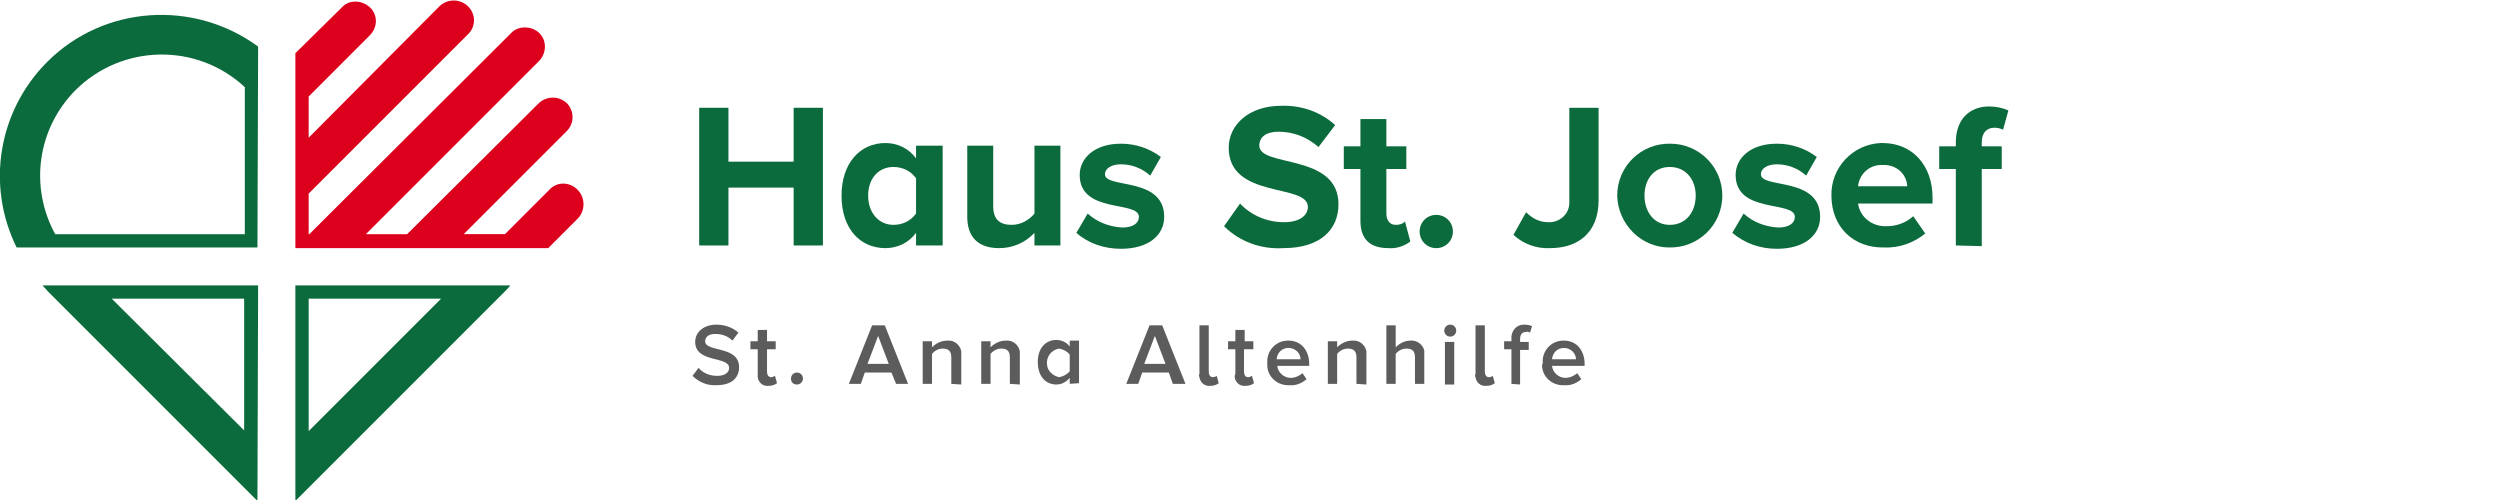 <?xml version="1.0" encoding="utf-8"?>
<!-- Generator: Adobe Illustrator 27.4.1, SVG Export Plug-In . SVG Version: 6.00 Build 0)  -->
<!DOCTYPE svg PUBLIC "-//W3C//DTD SVG 1.1//EN" "http://www.w3.org/Graphics/SVG/1.1/DTD/svg11.dtd">
<svg version="1.1" id="Logo_St._Josef_final" xmlns:x="http://ns.adobe.com/Extensibility/1.0/" xmlns:i="http://ns.adobe.com/AdobeIllustrator/10.0/" xmlns:graph="http://ns.adobe.com/Graphs/1.0/"
	 xmlns="http://www.w3.org/2000/svg" xmlns:xlink="http://www.w3.org/1999/xlink" x="0px" y="0px" viewBox="0 0 375.8 75.2"
	 style="enable-background:new 0 0 375.8 75.2;" xml:space="preserve">
<style type="text/css">
	.st0{fill:#0C6B3D;}
	.st1{fill:#DC001D;}
	.st2{fill:#5D5C5C;}
</style>
<g id="Gruppe_739">
	<g id="Gruppe_751">
		<path id="Pfad_1502" class="st0" d="M38.8,7C29.1-0.1,15.6,0.8,7.1,9.3c-7.4,7.4-9.2,18.6-4.6,27.9h36.2L38.8,7L38.8,7z M8.3,35.2
			c-3.9-7.1-2.7-15.9,3.1-21.7c7-6.9,18.2-7.1,25.4-0.4v22.1H8.3z"/>
		<path id="Pfad_1503" class="st0" d="M38.8,42.9H6.4c0.2,0.3,0.5,0.5,0.7,0.8l0.1,0.1l0,0l31.5,31.5L38.8,42.9L38.8,42.9z
			 M36.8,64.8l-20-19.9h19.9v19.9H36.8z"/>
		<path id="Pfad_1504" class="st0" d="M44.4,68L44.4,68v7.3l31.5-31.5l0,0l0.1-0.1c0.2-0.2,0.5-0.5,0.7-0.8H44.4V68z M46.4,44.9
			h19.9L46.4,64.8V44.9z"/>
		<path id="Pfad_1505" class="st1" d="M86.8,28.5c-1.2-1.2-3.1-1.2-4.2,0l-6.7,6.7h-6.2l15.5-15.5c1.2-1.2,1.1-3.1,0-4.2
			c-1.2-1.1-3-1.1-4.2,0L61.2,35.2H55l26-26C82.2,8,82.2,6.1,81.1,5S78,3.8,76.9,4.9c0,0,0,0-0.1,0.1L46.5,35.2h-0.1v-6.1l24-24
			c1.2-1.2,1.1-3.1-0.1-4.2s-3-1.1-4.2,0L46.4,20.7v-6.2l9.2-9.2c1.2-1.2,1.2-3.1,0-4.2s-3.1-1.2-4.2,0l-7,6.9v8.5l0,0v6.2l0,0v8.5
			l0,0v6.1h38l4.5-4.5C88,31.6,88,29.7,86.8,28.5"/>
	</g>
</g>
<g id="Gruppe_741">
	<g id="Gruppe_749">
		<g id="Gruppe_750">
			<path id="Pfad_1506" class="st0" d="M119.3,36.9v-8.7h-9.8v8.7h-4.4V16.2h4.4v8.1h9.8v-8.1h4.4v20.7H119.3z"/>
			<path id="Pfad_1507" class="st0" d="M137.7,36.9V35c-1.1,1.5-2.8,2.3-4.6,2.3c-3.8,0-6.6-2.9-6.6-7.9c0-4.9,2.8-7.9,6.6-7.9
				c1.8,0,3.5,0.8,4.6,2.3v-1.9h4v15H137.7z M137.7,32.1v-5.3c-0.8-1.1-2-1.7-3.4-1.7c-2.3,0-3.8,1.8-3.8,4.3c0,2.6,1.6,4.4,3.8,4.4
				C135.7,33.8,136.9,33.2,137.7,32.1"/>
			<path id="Pfad_1508" class="st0" d="M155.5,36.9V35c-1.4,1.5-3.3,2.3-5.3,2.3c-3.3,0-4.8-1.8-4.8-4.7V21.9h3.9V31
				c0,2.1,1.1,2.8,2.8,2.8c1.3,0,2.6-0.7,3.4-1.7V21.9h3.9v15H155.5z"/>
			<path id="Pfad_1509" class="st0" d="M161.8,35l1.7-2.9c1.4,1.3,3.3,2,5.2,2.1c1.7,0,2.5-0.7,2.5-1.6c0-2.5-8.9-0.4-8.9-6.3
				c0-2.5,2.2-4.7,6.2-4.7c2.2,0,4.3,0.7,6,2l-1.6,2.8c-1.2-1.1-2.8-1.7-4.4-1.7c-1.4,0-2.4,0.6-2.4,1.5c0,2.2,8.9,0.3,8.9,6.4
				c0,2.8-2.4,4.8-6.5,4.8C166,37.4,163.6,36.6,161.8,35"/>
			<path id="Pfad_1510" class="st0" d="M184,34l2.4-3.4c1.7,1.8,4.1,2.8,6.6,2.8s3.6-1.1,3.6-2.3c0-3.6-11.9-1.1-11.9-8.9
				c0-3.4,3-6.3,7.9-6.3c3-0.1,5.9,0.9,8.1,2.9l-2.5,3.3c-1.7-1.5-3.8-2.3-6-2.3c-1.9,0-2.9,0.8-2.9,2.1c0,3.3,11.9,1.1,11.9,8.8
				c0,3.8-2.7,6.6-8.3,6.6C189.5,37.5,186.3,36.3,184,34"/>
			<path id="Pfad_1511" class="st0" d="M204.5,33.2v-7.8H202V22h2.5v-4.1h3.9V22h3v3.4h-3v6.7c0,1,0.5,1.7,1.4,1.7
				c0.5,0,1-0.1,1.4-0.5l0.8,3c-0.9,0.7-2.1,1.1-3.3,1C205.9,37.3,204.5,35.9,204.5,33.2"/>
			<path id="Pfad_1512" class="st0" d="M213.4,34.8c0-1.4,1.1-2.5,2.5-2.5s2.5,1.1,2.5,2.5s-1.1,2.5-2.5,2.5S213.4,36.2,213.4,34.8"
				/>
			<path id="Pfad_1513" class="st0" d="M227.5,35.3l1.9-3.4c0.9,0.9,2,1.5,3.3,1.5c1.7,0.1,3.2-1.2,3.2-2.9c0-0.1,0-0.3,0-0.4V16.2
				h4.4v13.9c0,4.9-3.1,7.2-7.3,7.2C231,37.4,229,36.7,227.5,35.3"/>
			<path id="Pfad_1514" class="st0" d="M243.1,29.4c0-4.4,3.6-7.9,8-7.8c4.3,0,7.8,3.5,7.8,7.8c0,4.4-3.6,7.9-8,7.8
				C246.7,37.2,243.2,33.7,243.1,29.4 M254.9,29.4c0-2.3-1.4-4.3-3.9-4.3s-3.8,2-3.8,4.3c0,2.4,1.4,4.4,3.8,4.4
				C253.5,33.8,254.9,31.8,254.9,29.4"/>
			<path id="Pfad_1515" class="st0" d="M260.4,35l1.7-2.9c1.4,1.3,3.3,2,5.2,2.1c1.7,0,2.5-0.7,2.5-1.6c0-2.5-8.9-0.4-8.9-6.3
				c0-2.5,2.2-4.7,6.2-4.7c2.2,0,4.3,0.7,6,2l-1.6,2.8c-1.2-1.1-2.8-1.7-4.4-1.7c-1.4,0-2.4,0.6-2.4,1.5c0,2.2,8.9,0.3,8.9,6.4
				c0,2.8-2.4,4.8-6.5,4.8C264.6,37.4,262.3,36.6,260.4,35"/>
			<path id="Pfad_1516" class="st0" d="M275.3,29.4c-0.1-4.2,3.2-7.7,7.4-7.9c0.1,0,0.2,0,0.3,0c4.5,0,7.5,3.4,7.5,8.2v0.9h-11.2
				c0.3,2.1,2.2,3.5,4.3,3.4c1.5,0,2.9-0.5,4-1.5l1.8,2.6c-1.7,1.4-3.9,2.2-6.2,2.1C278.7,37.3,275.3,34.2,275.3,29.4 M283,24.8
				c-1.9-0.1-3.5,1.3-3.7,3.2h7.4C286.6,26.1,285,24.7,283,24.8C283.1,24.8,283,24.8,283,24.8"/>
			<path id="Pfad_1517" class="st0" d="M294,36.9V25.4h-2.5V22h2.5v-0.6c0-3.5,2.1-5.4,5-5.4c1,0,2,0.2,2.9,0.6l-0.8,2.9
				c-0.4-0.2-0.8-0.3-1.3-0.3c-1.1,0-1.9,0.7-1.9,2.2V22h3v3.4h-3V37L294,36.9L294,36.9z"/>
		</g>
		<path id="Pfad_1518" class="st2" d="M104.1,56.5l0.9-1.2c0.7,0.8,1.7,1.2,2.8,1.2c1.3,0,1.8-0.6,1.8-1.2c0-1.8-5.1-0.7-5.1-3.9
			c0-1.5,1.3-2.6,3.2-2.6c1.2,0,2.4,0.4,3.3,1.2l-0.9,1.2c-0.7-0.7-1.6-1-2.6-1c-0.9,0-1.5,0.4-1.5,1.1c0,1.7,5.1,0.6,5.1,3.9
			c0,1.5-1,2.7-3.4,2.7C106.3,58,105,57.4,104.1,56.5"/>
		<path id="Pfad_1519" class="st2" d="M113.9,56.2v-3.7h-1.1v-1.2h1.1v-1.7h1.4v1.7h1.3v1.2h-1.3v3.4c0,0.4,0.2,0.8,0.6,0.8
			c0.2,0,0.4-0.1,0.6-0.2l0.3,1.1c-0.4,0.3-0.8,0.4-1.3,0.4c-0.8,0.1-1.5-0.5-1.6-1.3C113.9,56.5,113.9,56.4,113.9,56.2"/>
		<path id="Pfad_1520" class="st2" d="M118.9,56.9c0-0.5,0.4-0.9,0.9-0.9s0.9,0.4,0.9,0.9s-0.4,0.9-0.9,0.9S118.9,57.5,118.9,56.9
			L118.9,56.9"/>
		<path id="Pfad_1521" class="st2" d="M134.7,57.7L134,56h-4l-0.6,1.7h-1.8l3.5-8.8h1.9l3.5,8.8H134.7z M132,50.5l-1.6,4.2h3.2
			L132,50.5z"/>
		<path id="Pfad_1522" class="st2" d="M143,57.7v-4c0-1-0.5-1.3-1.3-1.3c-0.6,0-1.2,0.3-1.6,0.8v4.5h-1.4v-6.4h1.4v0.9
			c0.6-0.6,1.4-1,2.3-1c1-0.1,1.9,0.6,2.1,1.6c0,0.2,0,0.3,0,0.5v4.5L143,57.7z"/>
		<path id="Pfad_1523" class="st2" d="M151.8,57.7v-4c0-1-0.5-1.3-1.3-1.3c-0.6,0-1.2,0.3-1.6,0.8v4.5h-1.4v-6.4h1.4v0.9
			c0.6-0.6,1.4-1,2.3-1c1-0.1,1.9,0.6,2.1,1.6c0,0.2,0,0.3,0,0.5v4.5L151.8,57.7z"/>
		<path id="Pfad_1524" class="st2" d="M160.8,57.7v-0.9c-0.5,0.6-1.2,1-2,1c-1.6,0-2.8-1.2-2.8-3.4c0-2.1,1.2-3.3,2.8-3.3
			c0.8,0,1.6,0.4,2,1v-0.9h1.4v6.4L160.8,57.7z M160.8,55.8v-2.5c-0.4-0.5-1-0.8-1.6-0.9c-1.2,0.2-2,1.3-1.8,2.5
			c0.1,0.9,0.9,1.6,1.8,1.8C159.8,56.6,160.4,56.3,160.8,55.8"/>
		<path id="Pfad_1525" class="st2" d="M176.3,57.7l-0.6-1.7h-4l-0.6,1.7h-1.8l3.5-8.8h1.9l3.5,8.8H176.3z M173.6,50.5l-1.6,4.2h3.2
			L173.6,50.5z"/>
		<path id="Pfad_1526" class="st2" d="M180.3,56.2v-7.3h1.4v7c0,0.4,0.2,0.8,0.6,0.8c0.2,0,0.5-0.1,0.6-0.2l0.3,1.1
			c-0.4,0.3-0.8,0.4-1.3,0.4c-0.8,0.1-1.5-0.5-1.6-1.3C180.2,56.5,180.2,56.4,180.3,56.2"/>
		<path id="Pfad_1527" class="st2" d="M185.7,56.2v-3.7h-1.1v-1.2h1.1v-1.7h1.4v1.7h1.3v1.2H187v3.4c0,0.4,0.2,0.8,0.6,0.8
			c0.2,0,0.4-0.1,0.6-0.2l0.3,1.1c-0.4,0.3-0.8,0.4-1.3,0.4c-0.8,0.1-1.5-0.5-1.6-1.3C185.6,56.5,185.6,56.4,185.7,56.2"/>
		<path id="Pfad_1528" class="st2" d="M190.5,54.5c-0.1-1.8,1.3-3.3,3.1-3.3h0.1c1.9,0,3.1,1.5,3.1,3.5V55H192c0.1,1,1,1.8,2,1.8
			c0.7,0,1.3-0.3,1.8-0.7l0.6,0.9c-0.7,0.6-1.6,1-2.6,0.9c-1.8,0.1-3.3-1.3-3.3-3C190.5,54.7,190.5,54.6,190.5,54.5 M193.7,52.3
			c-1,0-1.7,0.7-1.8,1.7h3.6C195.5,53.1,194.7,52.3,193.7,52.3C193.8,52.3,193.8,52.3,193.7,52.3"/>
		<path id="Pfad_1529" class="st2" d="M203.9,57.7v-4c0-1-0.5-1.3-1.3-1.3c-0.6,0-1.2,0.3-1.6,0.8v4.5h-1.4v-6.4h1.4v0.9
			c0.6-0.6,1.4-1,2.3-1c1-0.1,1.9,0.6,2.1,1.6c0,0.2,0,0.3,0,0.5v4.5L203.9,57.7L203.9,57.7z"/>
		<path id="Pfad_1530" class="st2" d="M212.7,57.7v-4c0-1-0.5-1.3-1.3-1.3c-0.6,0-1.2,0.3-1.6,0.8v4.5h-1.4v-8.8h1.4v3.3
			c0.6-0.6,1.4-1,2.2-1c1-0.1,1.9,0.6,2.1,1.5c0,0.2,0,0.3,0,0.5v4.5H212.7z"/>
		<path id="Pfad_1531" class="st2" d="M217.1,49.7c0-0.5,0.4-0.9,0.9-0.9s0.9,0.4,0.9,0.9s-0.4,0.9-0.9,0.9l0,0
			C217.5,50.6,217.1,50.2,217.1,49.7L217.1,49.7 M217.2,51.4h1.4v6.4h-1.4V51.4z"/>
		<path id="Pfad_1532" class="st2" d="M221.8,56.2v-7.3h1.4v7c0,0.4,0.2,0.8,0.6,0.8c0.2,0,0.5-0.1,0.6-0.2l0.3,1.1
			c-0.4,0.3-0.8,0.4-1.3,0.4c-0.8,0.1-1.5-0.5-1.6-1.3C221.7,56.5,221.7,56.4,221.8,56.2"/>
		<path id="Pfad_1533" class="st2" d="M227.2,57.7v-5.2h-1.1v-1.2h1.1V51c-0.1-1.1,0.6-2.1,1.7-2.2c0.1,0,0.2,0,0.3,0
			c0.4,0,0.8,0.1,1.1,0.2l-0.3,1c-0.2-0.1-0.4-0.2-0.6-0.1c-0.6,0-0.9,0.4-0.9,1.1v0.4h1.3v1.2h-1.3v5.2L227.2,57.7z"/>
		<path id="Pfad_1534" class="st2" d="M231.9,54.5c-0.1-1.8,1.3-3.3,3.1-3.3h0.1c1.9,0,3.1,1.5,3.1,3.5V55h-4.9c0.1,1,1,1.8,2,1.8
			c0.7,0,1.3-0.3,1.8-0.7l0.6,0.9c-0.7,0.6-1.6,1-2.6,0.9c-1.8,0.1-3.3-1.3-3.3-3C231.9,54.7,231.9,54.6,231.9,54.5 M235.1,52.3
			c-1,0-1.7,0.7-1.8,1.7h3.6C236.9,53.1,236.1,52.3,235.1,52.3L235.1,52.3"/>
	</g>
</g>
</svg>
